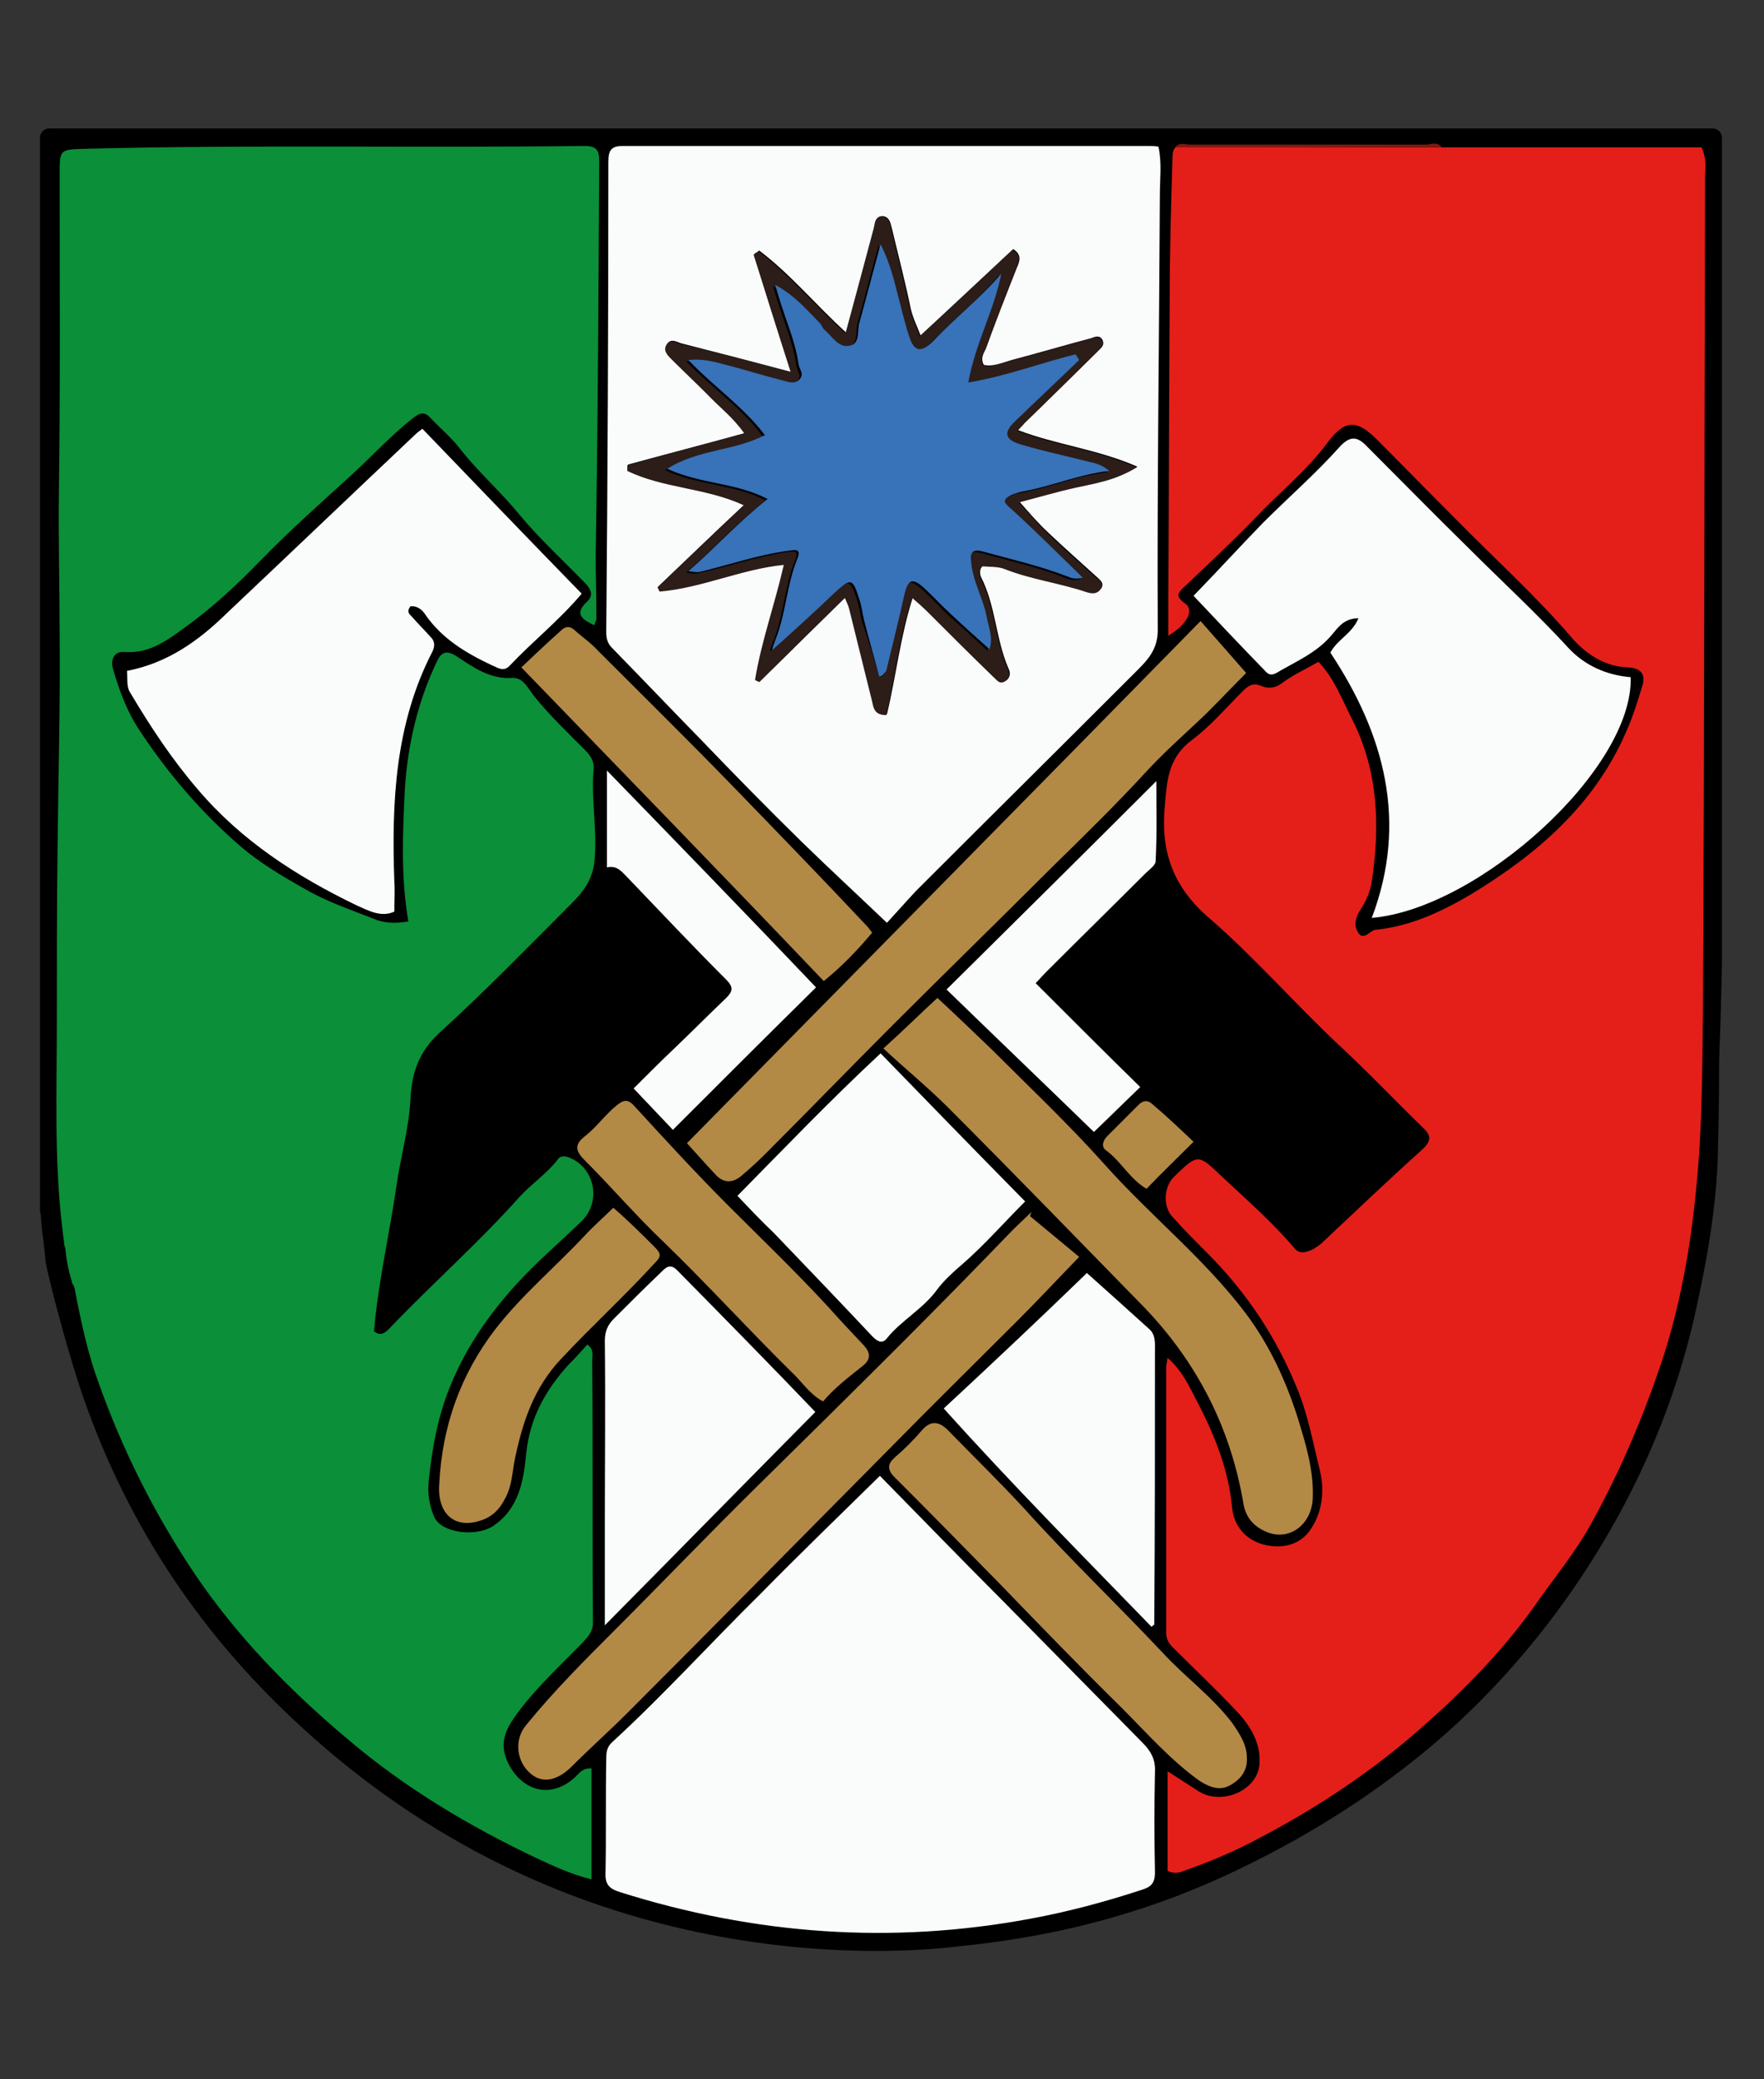 <?xml version="1.0" encoding="utf-8"?>
<!-- Generator: Adobe Illustrator 25.0.1, SVG Export Plug-In . SVG Version: 6.00 Build 0)  -->
<svg version="1.1" id="Vrstva_1" xmlns="http://www.w3.org/2000/svg" xmlns:xlink="http://www.w3.org/1999/xlink" x="0px" y="0px"
	 viewBox="0 0 251.4 296.3" style="enable-background:new 0 0 251.4 296.3;" xml:space="preserve">
<rect x="0" y="0" width="251.4" height="296.3" fill="#333333" stroke="none"/>
<style type="text/css">
	.st0{fill:#0B8F38;}
	.st1{fill:#E41F19;}
	.st2{fill:#FAFBFB;}
	.st3{fill:#B38946;}
	.st4{fill:#831810;}
	.st5{fill:#2C1D19;}
	.st6{fill:#3872B8;}
</style>
<g>
	<path d="M124.8,278c-8.9,0-17.9-1-26.9-3c-22.7-5.1-42.7-16.3-59.6-33.4c-13.6-13.8-23.2-30.3-28.5-49.1l-0.2-0.6
		c-0.7-2.5-2.2-7.8-3.1-12c0-0.1,0-0.1,0-0.2c-0.1-0.9-0.2-1.8-0.3-2.8c-0.2-1.3-0.3-2.5-0.4-3.9c0-0.1-0.1-0.3-0.1-0.4V19.6
		c0-0.7,0.6-1.3,1.3-1.3h237.1c0.7,0,1.3,0.6,1.3,1.3v117.4c0,1.2-0.1,4.8-0.2,8.7c-0.1,2.6-0.2,5.1-0.2,6.9l0,1.1
		c0,3.8-0.1,7.7-0.2,11.5c-0.3,8-1.8,15.6-3.2,21.9c-3,13.5-8.7,26.5-16.9,38.6c-6.6,9.7-14.5,18.3-23.4,25.3
		c-7.3,5.8-15.2,10.7-24,15c-12.4,6.1-25.5,9.8-40.2,11.3C133,277.8,128.9,278,124.8,278C124.8,278,124.8,278,124.8,278z"/>
	<g>
		<path d="M7.1,19.6v153.1c0,0.1,0.1,0.1,0.1,0.2c0,2.3,0.5,4.5,0.7,6.7c1,4.6,2.6,10.2,3.2,12.6c5.2,18.6,14.6,34.9,28.2,48.6
			c16.4,16.6,36,27.8,58.9,33c12.8,2.9,25.8,3.7,38.7,2.4c13.8-1.5,27.1-5,39.8-11.2c8.5-4.2,16.4-9.1,23.8-14.9
			c9-7.1,16.7-15.5,23.2-25c7.9-11.7,13.7-24.4,16.7-38.1c1.6-7.1,2.9-14.3,3.2-21.7c0.2-4.2,0.2-8.4,0.2-12.6
			c0.1-4.2,0.5-13.6,0.5-15.5V19.6H7.1z M86.8,23.1c0-1.7,0.4-2.3,2.1-2.3c24.9,0,49.8,0,74.8,0c0.5,0,0.9,0,1.5,0.1
			c0.5,2.3,0.2,4.6,0.2,6.8c-0.1,20.7-0.4,41.4-0.3,62.1c0,2.8-1.5,4.3-3.1,5.9c-10.5,10.5-21,20.9-31.4,31.3
			c-1.5,1.5-2.9,3.1-4.2,4.5c-4.3-4.1-8.3-7.8-12.1-11.5c-4.9-4.8-9.7-9.7-14.5-14.7c-4.2-4.3-8.3-8.6-12.5-12.9
			c-0.7-0.7-0.9-1.3-0.9-2.4C86.6,67.7,86.8,45.4,86.8,23.1z M189.6,90.7c-2.1,2.4-5,3.6-7.7,5.2c-0.7,0.4-1.2,0.2-1.6-0.3
			c-3.5-3.6-7-7.3-10.2-10.7c3.4-3.5,6.6-7,9.9-10.4c3.6-3.6,7.5-7,10.9-10.8c1.8-2,2.9-1.2,4.2,0.2c4.8,4.8,9.5,9.6,14.3,14.3
			c4.7,4.7,9.6,9.2,14.1,14.1c2.3,2.5,5.4,3.9,8.9,4.2c0.4,13.1-21.7,33-36.9,34.3c5.1-13.8,1.7-26.3-6-37.9c1-1.9,3.1-2.7,4-4.9
			C191.3,88.1,190.6,89.7,189.6,90.7z M171.1,88.5c2.3,2.6,4.4,5,6.5,7.4c-1.7,1.7-3.6,3.7-5.6,5.7c-2.8,2.7-5.7,5.2-8.4,8.1
			c-4.4,4.8-9.1,9.4-13.8,14c-7.5,7.5-15.1,14.9-22.6,22.4c-6.1,6.1-12,12.2-18.1,18.3c-1.1,1.1-2.3,2.2-3.5,3.2
			c-1.2,1-2.5,1-3.6-0.2c-1.5-1.6-3-3.2-4.1-4.4C122.3,138.2,146.6,113.5,171.1,88.5z M58.9,88.1c0.8,0.9,1.7,1.8,2.5,2.7
			c0.6,0.6,0.6,1.3,0.2,2.1c-5.3,10.3-5.8,21.4-5.4,32.7c0.1,1.4,0,2.8,0,4.3c-1.9,0.9-3.8-0.2-5.4-0.9c-8.5-4.1-16.4-9.2-22.6-16.5
			c-3.7-4.3-6.8-9-9.7-13.9c-0.5-0.8-0.3-1.9-0.4-2.9c5.7-1.1,10.1-4.2,14.1-8.1c9-8.5,18-17.1,27-25.6c0.3-0.3,0.6-0.5,1-0.8
			c7.6,7.9,15.1,15.7,22.7,23.5c-3.2,3.8-7,6.8-10.3,10.3c-0.9,0.9-1.7,0.2-2.5-0.1c-3.6-1.7-7-3.7-9.4-7.1
			c-0.5-0.8-1.2-1.4-2.2-1.3C57.7,87.3,58.4,87.6,58.9,88.1z M79.9,89.8c0.6-0.6,1.2-0.8,2-0.1c1.1,1,2.3,1.8,3.3,2.9
			c6.5,6.5,13,12.9,19.4,19.5c6.3,6.5,12.6,13,18.8,19.6c0.3,0.3,0.6,0.7,0.9,1.1c-2.1,2.5-4.3,4.8-6.9,6.9
			c-14.4-14.8-28.6-29.5-43.2-44.6C76.3,93.2,78.1,91.5,79.9,89.8z M86.5,109.8c10.1,10.4,20,20.6,29.8,30.9
			c-6.9,6.8-13.6,13.5-20.4,20.3c-1.7-1.8-3.6-3.8-5.6-5.9c2-2,3.9-3.9,5.8-5.7c2.5-2.4,4.9-4.8,7.4-7.2c0.9-0.9,1.1-1.5,0-2.6
			c-4.8-4.8-9.5-9.8-14.2-14.7c-0.8-0.8-1.4-1.6-2.8-1.2V109.8z M87.8,157.5c1-0.8,1.6-0.9,2.5,0.1c4.4,4.8,8.8,9.6,13.4,14.2
			c4.8,4.8,9.7,9.5,14.3,14.5c1.6,1.8,3.3,3.6,5,5.4c1,1.1,1,2-0.1,2.9c-1.9,1.6-3.9,3.1-5.6,5.1c-1.9-1-3-2.8-4.4-4.1
			c-6.2-6.1-12-12.5-18.3-18.6c-3.9-3.7-7.5-7.9-11.3-11.7c-1.4-1.4-1.4-2.3,0.2-3.5C85.1,160.6,86.2,158.8,87.8,157.5z
			 M105.1,170.4c6.7-6.8,13.2-13.6,20.4-20.3c6.9,7.1,13.7,14.1,20.6,21.1c-3.1,3.1-5.8,6.2-8.9,8.9c-1.3,1.1-2.7,2.4-3.6,3.6
			c-2,2.8-5.1,4.4-7.2,7c-0.7,0.9-1.4,0.4-2.1-0.3c-4.7-5-9.4-9.9-14.1-14.8C108.5,174,106.9,172.3,105.1,170.4z M93.3,177.7
			c1,1,0.9,1.4,0,2.3c-4.3,4.7-9,9-13.3,13.6c-3.9,4.1-5.5,9-6.6,14.2c-0.4,1.9-0.4,3.9-1.4,5.7c-0.8,1.6-1.9,2.7-3.6,3.2
			c-3.7,1.2-6.1-1.1-5.8-5.2c0.4-8.2,3-15.6,8-22.1c3.8-4.9,8.6-8.9,12.8-13.4c1.3-1.3,2.6-2.5,4-3.9
			C89.5,173.9,91.4,175.8,93.3,177.7z M86.2,217.2c0-8.7,0.1-17.5,0-26.2c0-1.4,0.4-2.3,1.3-3.2c2.2-2.2,4.4-4.4,6.7-6.6
			c0.7-0.7,1.3-1.3,2.3-0.3c6.5,6.7,13,13.4,19.7,20.3c-10,10.1-19.7,20-30,30.4C86.2,226.3,86.2,221.8,86.2,217.2z M87.6,232.3
			c6.8-6.8,13.4-13.7,20.2-20.4c6.8-6.7,13.6-13.4,20.4-20.2c5.4-5.4,10.8-10.9,16.1-16.4c0.9-0.9,1.9-1.8,2.8-2.7
			c-0.1,0.2-0.2,0.5-0.3,0.7c2.3,1.9,4.6,3.8,7,5.8c-3.1,3.2-5.8,6.1-8.7,9c-6.1,6.1-12.3,12.2-18.4,18.4
			c-12.4,12.5-24.8,25.1-37.3,37.6c-2.6,2.6-5.3,5-7.9,7.6c-2,2-4.1,2.5-5.8,1.1c-2.1-1.7-2.5-4.9-0.7-7
			C78.8,241,83.2,236.6,87.6,232.3z M154.9,181.4c2.7,2.4,5.8,5.2,8.9,8c0.7,0.6,0.8,1.5,0.8,2.3c0,13.3,0,26.5-0.1,39.8
			c0,0-0.1,0.1-0.4,0.3c-9.9-10.2-19.9-20.3-29.6-31.1C141.4,194.3,148.4,187.7,154.9,181.4z M162.2,185.5c-9-9.2-18-18.5-27.1-27.6
			c-2.9-2.9-6.1-5.5-9.2-8.4c3.1-2.8,5.3-5,7.7-7.2c2.7,2.5,5.3,5,7.9,7.5c5.3,5.3,10.8,10.5,15.9,16.2c6.5,7.3,14.2,13.4,20.1,21.2
			c3.4,4.5,5.8,9.7,7.5,15.1c1.1,3.6,2.2,7.2,2.1,11c0,4-3.4,6.6-6.8,5c-1.6-0.7-2.8-2-3.1-4C175.3,203.1,170.2,193.5,162.2,185.5z
			 M162.5,154.9c-2.5,2.4-4.6,4.5-6.6,6.4c-7-6.8-14-13.5-21-20.3c10.1-10,20-19.8,29.9-29.7c0,3.8,0.1,7.6-0.1,11.4
			c0,0.6-0.9,1.2-1.4,1.7c-4.7,4.7-9.5,9.4-14.2,14.1c-0.5,0.5-1,1.1-1.5,1.6C152.6,145.1,157.5,150,162.5,154.9z M157.6,163.8
			c-0.7-0.5-0.4-1.4,0.2-2c1.5-1.5,3-3,4.5-4.5c0.6-0.6,1.3-0.7,2,0c1.9,1.8,3.8,3.5,5.8,5.4c-2.5,2.5-4.6,4.5-6.7,6.7
			C160.9,167.9,159.7,165.4,157.6,163.8z M84.3,268.1c-2.9-0.6-5.4-1.8-7.8-3c-9.7-4.6-18.9-10.1-27.1-17.1
			c-8.2-7-15.7-14.6-21.7-23.5C22,216,17.5,206.9,14,197.2c-1.5-4.2-2.5-8.6-3.4-13c-0.1-0.6-0.7-3.6-1.4-6.1c0-0.9-0.2-1.8-0.3-2.7
			c-1.3-9.9-0.8-19.7-0.8-29.6c0-8.2,0-16.4,0.1-24.6c0.1-10.1,0.3-20.3,0.3-30.4c0-7-0.2-13.9-0.1-20.9C8.5,55,8.4,40.1,8.4,25.2
			c0-3.8-0.1-3.8,3.7-3.9c23.7-0.7,47.4-0.1,71.1-0.4c1.6,0,2.1,0.4,2.1,2.1c-0.1,18.9-0.2,37.7-0.2,56.6c0,3,0,6,0.1,9
			c0,0.3-0.2,0.5-0.3,1c-1.7-0.8-2.9-1.5-1.1-3.3c0.9-0.9,0.7-1.7-0.1-2.6c-3.2-3.3-6.6-6.4-9.5-9.9c-2.7-3.2-5.9-5.9-8.4-9.3
			c-1.3-1.6-2.9-3-4.3-4.5c-1-1.1-1.7-0.4-2.6,0.2c-3,2.4-5.6,5.2-8.4,7.8c-4.4,4.1-8.9,8-13.1,12.3c-3.4,3.4-6.9,6.7-10.7,9.5
			c-2.6,1.9-5.2,4-8.8,3.6c-1.3-0.1-2,0.9-1.6,2.4c0.9,3.1,2,6,3.8,8.8c4.1,6.2,8.9,11.7,14.5,16.6c2.7,2.4,5.9,4.2,9.1,6
			c3.1,1.8,6.4,2.9,9.7,4.2c1.7,0.6,3.2,0.7,5,0.4c-1.2-6.3-0.9-12.7-0.5-18.9c0.3-6.2,1.8-12.3,4.5-18c0.7-1.6,1.5-1.8,3-0.8
			c2.3,1.5,4.7,3.1,7.8,3c1.6-0.1,2.3,1.7,3.2,2.7c2.2,2.7,4.6,5,7.1,7.5c0.8,0.8,1.4,1.6,1.3,2.8c-0.3,4.4,0.6,8.8,0.1,13.3
			c-0.3,2.4-1.5,4.1-3.1,5.7c-6.3,6.3-12.4,12.6-19,18.6c-3,2.7-3.9,5.6-4.1,9.4c-0.2,4.2-1.4,8.3-2,12.4c-1,6.9-2.6,13.8-3.2,20.7
			c0.9,0.7,1.5,0.3,2.1-0.3c6.1-6.3,12.7-12.2,18.6-18.8c1.7-1.9,4-3.3,5.5-5.4c0.3-0.4,0.9-0.5,1.5-0.3c3.8,1.4,4.8,6.4,1.8,9.2
			c-3.1,3-6.4,5.8-9.3,9c-3.8,4.2-6.9,8.8-9.2,14.1c-1.9,4.5-2.7,9-3.2,13.8c-0.2,1.8,0.1,3.6,0.8,5.2c1.1,2.4,6,2.9,8.3,1.3
			c3.9-2.5,4.5-6.6,4.8-10.4c0.5-5,2.7-8.9,5.9-12.5c0.9-1,1.9-2,2.8-3c1.1,0.7,0.7,1.6,0.7,2.2c0,12.5,0,25,0.1,37.5
			c0,1.3-0.7,2-1.4,2.7c-3.1,3.3-6.4,6.3-9.2,9.9c-1.7,2.3-3,4.4-1.4,7.5c2.1,4,6.2,4.9,9.5,1.8c0.6-0.6,1.1-1.3,2.3-1.2V268.1z
			 M164.6,266.7c0,1.6-0.6,2.1-1.9,2.5c-5.2,1.7-10.4,3.1-15.8,4.1c-19.8,3.7-39.3,2.3-58.6-3.8c-1.6-0.5-2.1-1.2-2-2.9
			c0.1-5.3,0-10.6,0.1-15.9c0-1,0-1.8,0.9-2.6c7.3-6.7,14-14.1,21.1-21.1c5.6-5.5,11.1-10.9,17-16.7c5.9,6,11.7,12,17.6,17.9
			c6.6,6.7,13.2,13.4,19.8,20.1c1.2,1.2,1.9,2.4,1.8,4.2C164.4,257.2,164.4,262,164.6,266.7z M159.8,243.3
			c-5.9-5.8-11.6-11.7-17.3-17.6c-5-5.1-10-10.2-15-15.2c-1.1-1.1-1-1.9,0-2.8c1.4-1.2,2.7-2.5,3.9-3.9c1.3-1.5,2.5-1.2,3.7,0
			c3.6,3.7,7.4,7.4,10.9,11.2c6.3,7,13.1,13.5,19.6,20.4c3.2,3.5,7.1,6.3,10,10.1c1.1,1.5,2.1,3,2.2,4.9c0.1,1.9-1,3.2-2.6,4
			c-1.4,0.7-2.8,0.1-4.1-0.7C166.9,250.8,163.5,246.9,159.8,243.3z M243,25.3c-0.1,39.6-0.1,79.2-0.3,118.8
			c-0.1,8.2-0.1,16.4-0.9,24.6c-0.8,8.7-2.3,17.4-5.1,25.7c-2.6,7.7-5.8,15.2-9.7,22.3c-2.3,4.3-5.4,8-8.2,12
			c-4.6,6.5-10.1,12.1-16,17.3c-7.1,6.3-14.9,11.5-23.3,15.9c-3.5,1.9-7.1,3.4-10.8,4.7c-0.7,0.3-1.5,0.4-2.3,0v-14.2
			c1.7,1.1,3.1,2,4.5,2.9c3.3,2,8.4-0.2,8.6-4c0.2-2.9-1.3-5.4-3.3-7.5c-2.9-3.1-6-6-9-9c-0.6-0.6-1-1.2-1-2.2c0-12.6,0-25.2,0-37.7
			c0-0.4,0.1-0.7,0.2-1.4c2.1,1.8,3.1,4.1,4.2,6.2c2.5,4.8,4.5,9.7,5,15.2c0.3,2.6,1.9,4.5,4.5,5.2c2.4,0.6,4.9,0.2,6.5-1.9
			c1.9-2.6,2.2-5.8,1.5-8.7c-1-4-1.7-8-3.3-11.8c-2.9-7.1-7-13.3-12.4-18.8c-1.8-1.8-3.6-3.6-5.3-5.5c-1.4-1.5-1.2-4.2,0.1-5.6
			c3.6-3.5,3.5-3.4,7.1,0c3.5,3.3,7.1,6.4,10.2,10.1c0.6,0.7,1.3,0.6,1.9,0.4c0.7-0.2,1.3-0.6,1.9-1.1c4.8-4.5,9.5-9,14.4-13.4
			c1.3-1.2,1.3-2,0.1-3.1c-4-3.9-7.9-8-12-11.8c-6.3-5.9-12-12.5-18.5-18.1c-5.1-4.4-6.9-9.4-6.3-15.9c0.3-3.7,0.5-6.9,3.8-9.4
			c2.7-2,4.9-4.6,7.3-7c0.8-0.8,1.5-1.3,2.8-0.7c1,0.4,2,0.2,3-0.6c1.5-1.1,3.3-1.9,5-2.9c2.3,2.4,3.4,5.5,4.9,8.4
			c3.6,7.2,3.9,15,2.7,22.9c-0.2,1.4-0.8,2.8-1.6,4c-0.7,1.1-1,2.2-0.4,3.2c0.8,1.4,1.7-0.2,2.5-0.3c5-0.5,9.5-2.6,13.7-5.1
			c9.4-5.7,17.5-12.7,22-23c1-2.2,1.7-4.5,2.4-6.8c0.4-1.5-0.2-2.4-2.1-2.5c-3.2-0.1-5.8-1.8-7.8-4C219,85,213,79.6,207.3,73.8
			c-3.7-3.7-7.4-7.5-11.1-11.2c-2.9-2.9-4.6-2.8-7.1,0.6c-3,4-6.8,7-10.2,10.6c-3.3,3.4-6.7,6.6-10.1,9.8c-1,0.9-1.3,1.4,0.1,2.4
			c1.3,0.9,0.4,2.9-2.4,4.6c0-2,0-3.7,0-5.4c0.1-14.1,0.1-28.2,0.2-42.4c0-6.8,0.2-13.6,0.4-20.4c0-0.6,0.1-1.1,0.5-1.5
			c0.6-0.8,1.4-0.4,2.1-0.4c11.3,0,22.5,0,33.8,0c0.7,0,1.6-0.3,2.1,0.5c6.4,0,12.8,0,19.3,0c6,0,11.9,0,17.7,0
			C243.2,22.7,243,24,243,25.3z"/>
		<path class="st0" d="M85.4,22.9c0-1.6-0.5-2.1-2.1-2.1c-23.7,0.3-47.4-0.2-71.1,0.4c-3.8,0.1-3.7,0.1-3.7,3.9
			c0,14.9,0.1,29.8-0.1,44.6c-0.1,6.9,0.1,13.9,0.1,20.9c0.1,10.1-0.2,20.3-0.3,30.4c-0.1,8.2-0.1,16.4-0.1,24.6
			c0,9.9-0.4,19.8,0.8,29.6c0.1,0.8,0.2,1.6,0.3,2.4c0,0.1,0.1,0.1,0.1,0.2c0.1,1.2,0.3,2.4,0.6,3.6c0.1,0.5,0.3,1,0.4,1.5
			c0.2,0.2,0.3,0.5,0.4,1c0,0.2,0.1,0.4,0.1,0.6c0,0.1,0.1,0.3,0.1,0.4c0,0,0,0.1,0,0.1c0.8,4,1.7,8.1,3.1,11.9
			c3.4,9.6,8,18.8,13.7,27.3c6,8.9,13.5,16.6,21.7,23.5c8.2,7,17.4,12.5,27.1,17.1c2.4,1.1,4.9,2.3,7.8,3v-15.8
			c-1.2-0.1-1.7,0.6-2.3,1.2c-3.3,3.1-7.4,2.2-9.5-1.8c-1.6-3.1-0.3-5.2,1.4-7.5c2.7-3.6,6.1-6.7,9.2-9.9c0.7-0.8,1.4-1.5,1.4-2.7
			c-0.1-12.5,0-25-0.1-37.5c0-0.7,0.3-1.5-0.7-2.2c-0.9,1-1.8,2-2.8,3c-3.2,3.6-5.4,7.5-5.9,12.5c-0.4,3.9-1,7.9-4.8,10.4
			c-2.4,1.5-7.2,1-8.3-1.3c-0.7-1.6-1-3.4-0.8-5.2c0.5-4.7,1.3-9.3,3.2-13.8c2.2-5.3,5.4-9.9,9.2-14.1c2.9-3.2,6.2-6,9.3-9
			c3-2.8,2-7.8-1.8-9.2c-0.6-0.2-1.2-0.2-1.5,0.3c-1.6,2.1-3.8,3.5-5.5,5.4c-5.9,6.6-12.5,12.4-18.6,18.8c-0.6,0.6-1.2,1-2.1,0.3
			c0.6-7,2.2-13.8,3.2-20.7c0.6-4.2,1.8-8.3,2-12.4c0.2-3.8,1.2-6.7,4.1-9.4c6.6-6,12.7-12.3,19-18.6c1.6-1.6,2.8-3.3,3.1-5.7
			c0.5-4.4-0.5-8.9-0.1-13.3c0.1-1.2-0.5-2-1.3-2.8c-2.4-2.4-4.9-4.8-7.1-7.5c-0.9-1.1-1.6-2.8-3.2-2.7c-3.1,0.2-5.4-1.4-7.8-3
			c-1.5-1-2.3-0.8-3,0.8c-2.7,5.7-4.1,11.8-4.5,18c-0.3,6.3-0.6,12.6,0.5,18.9c-1.8,0.3-3.4,0.3-5-0.4c-3.3-1.3-6.6-2.4-9.7-4.2
			c-3.2-1.8-6.4-3.7-9.1-6c-5.6-4.8-10.4-10.4-14.5-16.6c-1.8-2.7-2.9-5.7-3.8-8.8c-0.4-1.5,0.3-2.5,1.6-2.4
			c3.6,0.3,6.2-1.7,8.8-3.6c3.9-2.8,7.4-6.1,10.7-9.5c4.2-4.3,8.7-8.3,13.1-12.3c2.8-2.6,5.4-5.4,8.4-7.8c0.8-0.6,1.6-1.3,2.6-0.2
			c1.4,1.5,3.1,2.9,4.3,4.5c2.6,3.3,5.7,6,8.4,9.3c2.9,3.5,6.3,6.6,9.5,9.9c0.8,0.9,1.1,1.7,0.1,2.6c-1.8,1.7-0.6,2.5,1.1,3.3
			c0.1-0.4,0.3-0.7,0.3-1c0-3-0.1-6-0.1-9C85.2,60.7,85.3,41.8,85.4,22.9z"/>
		<path class="st1" d="M205.5,21c6.4,0,12.8,0,19.3,0c6,0,11.9,0,17.7,0c0.8,1.7,0.5,3.1,0.5,4.3c-0.1,39.6-0.1,79.2-0.3,118.8
			c-0.1,8.2-0.1,16.4-0.9,24.6c-0.8,8.7-2.3,17.4-5.1,25.7c-2.6,7.7-5.8,15.2-9.7,22.3c-2.3,4.3-5.4,8-8.2,12
			c-4.6,6.5-10.1,12.1-16,17.3c-7.1,6.3-14.9,11.5-23.3,15.9c-3.5,1.9-7.1,3.4-10.8,4.7c-0.7,0.3-1.5,0.4-2.3,0c0-4.6,0-9.2,0-14.2
			c1.7,1.1,3.1,2,4.5,2.9c3.3,2,8.4-0.2,8.6-4c0.2-2.9-1.3-5.4-3.3-7.5c-2.9-3.1-6-6-9-9c-0.6-0.6-1-1.2-1-2.2c0-12.6,0-25.2,0-37.7
			c0-0.4,0.1-0.7,0.2-1.4c2.1,1.8,3.1,4.1,4.2,6.2c2.5,4.8,4.5,9.7,5,15.2c0.3,2.6,1.9,4.5,4.5,5.2c2.4,0.6,4.9,0.2,6.5-1.9
			c1.9-2.6,2.2-5.8,1.5-8.7c-1-4-1.7-8-3.3-11.8c-2.9-7.1-7-13.3-12.4-18.8c-1.8-1.8-3.6-3.6-5.3-5.5c-1.4-1.5-1.2-4.2,0.1-5.6
			c3.6-3.5,3.5-3.4,7.1,0c3.5,3.3,7.1,6.4,10.2,10.1c0.6,0.7,1.3,0.6,1.9,0.4c0.7-0.2,1.3-0.6,1.9-1.1c4.8-4.5,9.5-9,14.4-13.4
			c1.3-1.2,1.3-2,0.1-3.1c-4-3.9-7.9-8-12-11.8c-6.3-5.9-12-12.5-18.5-18.1c-5.1-4.4-6.9-9.4-6.3-15.9c0.3-3.7,0.5-6.9,3.8-9.4
			c2.7-2,4.9-4.6,7.3-7c0.8-0.8,1.5-1.3,2.8-0.7c1,0.4,2,0.2,3-0.6c1.5-1.1,3.3-1.9,5-2.9c2.3,2.4,3.4,5.5,4.9,8.4
			c3.6,7.2,3.9,15,2.7,22.9c-0.2,1.4-0.8,2.8-1.6,4c-0.7,1.1-1,2.2-0.4,3.2c0.8,1.4,1.7-0.2,2.5-0.3c5-0.5,9.5-2.6,13.7-5.1
			c9.4-5.7,17.5-12.7,22-23c1-2.2,1.7-4.5,2.4-6.8c0.4-1.5-0.2-2.4-2.1-2.5c-3.2-0.1-5.8-1.8-7.8-4C219,85,213,79.6,207.3,73.8
			c-3.7-3.7-7.4-7.5-11.1-11.2c-2.9-2.9-4.6-2.8-7.1,0.6c-3,4-6.8,7-10.2,10.6c-3.3,3.4-6.7,6.6-10.1,9.8c-1,0.9-1.3,1.4,0.1,2.4
			c1.3,0.9,0.4,2.9-2.4,4.6c0-2,0-3.7,0-5.4c0.1-14.1,0.1-28.2,0.2-42.4c0-6.8,0.2-13.6,0.4-20.4c0-0.6,0.1-1.1,0.5-1.5
			C180.1,20.9,192.8,21,205.5,21z"/>
		<path class="st2" d="M126.4,131.5c-4.3-4.1-8.3-7.8-12.1-11.5c-4.9-4.8-9.7-9.7-14.5-14.7c-4.2-4.3-8.3-8.6-12.5-12.9
			c-0.7-0.7-0.9-1.3-0.9-2.4c0.2-22.3,0.3-44.6,0.3-66.9c0-1.7,0.4-2.3,2.1-2.3c24.9,0,49.8,0,74.8,0c0.5,0,0.9,0,1.5,0.1
			c0.5,2.3,0.2,4.6,0.2,6.8c-0.1,20.7-0.4,41.4-0.3,62.1c0,2.8-1.5,4.3-3.1,5.9c-10.5,10.5-21,20.9-31.4,31.3
			C129.1,128.5,127.7,130.1,126.4,131.5z M112.7,53c-5.6-1.5-10.6-2.8-15.7-4.1c-0.6-0.2-1.4-0.7-1.9,0.1c-0.5,0.8,0,1.4,0.6,2
			c1.8,1.7,3.5,3.4,5.2,5.1c1.7,1.8,3.7,3.3,5.3,5.6c-5.8,1.6-11.2,3-16.7,4.5c0,0.3,0,0.5,0,0.8c5.2,2.5,11.2,2.4,16.6,4.9
			c-4.2,3.9-8.2,7.8-12.3,11.7c0.1,0.2,0.2,0.4,0.3,0.6c6-0.5,11.6-3.1,17.7-3.8c-1.3,5.7-3.2,10.9-4.1,16.4
			c0.2,0.1,0.4,0.2,0.6,0.3c4-3.9,8-7.9,12.2-12c0.3,0.7,0.4,1.1,0.6,1.5c1.1,4.4,2.2,8.9,3.3,13.3c0.2,0.9,0.4,1.8,2,1.9
			c1.3-5.4,1.9-11.1,3.7-16.7c0.8,0.7,1.5,1.4,2.2,2c3.1,3.1,6.2,6.1,9.3,9.2c0.5,0.5,0.8,1.2,1.7,0.7c0.8-0.5,0.7-1.2,0.4-1.8
			c-1.8-4.2-1.8-8.9-3.9-13c-0.2-0.5-0.2-1.2,0.3-1.6c1.1,0.1,2.2,0.1,3.2,0.4c3.8,1.5,7.8,1.9,11.7,3.3c0.7,0.2,1.4,0.3,1.9-0.4
			c0.6-0.8-0.2-1.3-0.6-1.7c-2.3-2.1-4.7-4.2-6.9-6.3c-1.4-1.3-2.7-2.8-4.1-4.4c2.7-0.7,5.4-1.5,8.1-2.1c2.8-0.6,5.6-1,8.7-2.9
			c-5.7-2.5-11.5-3.1-17-5.2c0.4-0.5,0.7-0.7,0.9-1c3.5-3.4,7-6.9,10.5-10.3c0.4-0.4,1-0.8,0.6-1.6c-0.4-0.7-1.1-0.4-1.6-0.2
			c-3.8,1-7.5,2.1-11.3,3.1c-1.4,0.4-2.7,1-4,0.7c-0.5-1,0-1.7,0.3-2.3c1.4-3.9,2.9-7.7,4.4-11.5c0.4-0.9,0.8-1.9-0.5-2.7
			c-4.4,4.1-8.7,8.2-13.2,12.3c-0.5-1.3-1.1-2.5-1.4-3.8c-0.8-3.9-1.8-7.7-2.7-11.5c-0.2-0.7-0.3-1.6-1.3-1.7c-1.1,0-1,1-1.2,1.7
			c-1.3,4.9-2.6,9.7-4,14.9c-4.3-3.9-7.9-8.3-12.4-11.7c-0.2,0.2-0.5,0.4-0.7,0.5C109.1,41.7,110.8,47.1,112.7,53z"/>
		<path class="st2" d="M125.4,210.3c5.9,6,11.7,12,17.6,17.9c6.6,6.7,13.2,13.4,19.8,20.1c1.2,1.2,1.9,2.4,1.8,4.2
			c-0.1,4.8-0.1,9.5,0,14.3c0,1.6-0.6,2.1-1.9,2.5c-5.2,1.7-10.4,3.1-15.8,4.1c-19.8,3.7-39.3,2.3-58.6-3.8c-1.6-0.5-2.1-1.2-2-2.9
			c0.1-5.3,0-10.6,0.1-15.9c0-1,0-1.8,0.9-2.6c7.3-6.7,14-14.1,21.1-21.1C113.9,221.5,119.5,216.1,125.4,210.3z"/>
		<path class="st2" d="M18.1,95.6c5.7-1.1,10.1-4.2,14.1-8.1c9-8.5,18-17.1,27-25.6c0.3-0.3,0.6-0.5,1-0.8
			c7.6,7.9,15.1,15.7,22.7,23.5c-3.2,3.8-7,6.8-10.3,10.3c-0.9,0.9-1.7,0.2-2.5-0.1c-3.6-1.7-7-3.7-9.4-7.1
			c-0.5-0.8-1.2-1.4-2.2-1.3c-0.7,0.9,0,1.2,0.4,1.7c0.8,0.9,1.7,1.8,2.5,2.7c0.6,0.6,0.6,1.3,0.2,2.1c-5.3,10.3-5.8,21.4-5.4,32.7
			c0.1,1.4,0,2.8,0,4.3c-1.9,0.9-3.8-0.2-5.4-0.9c-8.5-4.1-16.4-9.2-22.6-16.5c-3.7-4.3-6.8-9-9.7-13.9C18,97.8,18.2,96.6,18.1,95.6
			z"/>
		<path class="st2" d="M189.6,93c1-1.9,3.1-2.7,4-4.9c-2.2,0-3,1.5-4,2.6c-2.1,2.4-5,3.6-7.7,5.2c-0.7,0.4-1.2,0.2-1.6-0.3
			c-3.5-3.6-7-7.3-10.2-10.7c3.4-3.5,6.6-7,9.9-10.4c3.6-3.6,7.5-7,10.9-10.8c1.8-2,2.9-1.2,4.2,0.2c4.8,4.8,9.5,9.6,14.3,14.3
			c4.7,4.7,9.6,9.2,14.1,14.1c2.3,2.5,5.4,3.9,8.9,4.2c0.4,13.1-21.7,33-36.9,34.3C200.7,117.1,197.3,104.6,189.6,93z"/>
		<path class="st3" d="M146.8,173.3c2.3,1.9,4.6,3.8,7,5.8c-3.1,3.2-5.8,6.1-8.7,9c-6.1,6.1-12.3,12.2-18.4,18.4
			c-12.4,12.5-24.8,25.1-37.3,37.6c-2.6,2.6-5.3,5-7.9,7.6c-2,2-4.1,2.5-5.8,1.1c-2.1-1.7-2.5-4.9-0.7-7c3.9-4.8,8.3-9.2,12.6-13.5
			c6.8-6.8,13.4-13.7,20.2-20.4c6.8-6.7,13.6-13.4,20.4-20.2c5.4-5.4,10.8-10.9,16.1-16.4c0.9-0.9,1.9-1.8,2.8-2.7
			C146.9,172.8,146.9,173.1,146.8,173.3z"/>
		<path class="st3" d="M97.9,162.9c24.4-24.8,48.7-49.4,73.2-74.4c2.3,2.6,4.4,5,6.5,7.4c-1.7,1.7-3.6,3.7-5.6,5.7
			c-2.8,2.7-5.7,5.2-8.4,8.1c-4.4,4.8-9.1,9.4-13.8,14c-7.5,7.5-15.1,14.9-22.6,22.4c-6.1,6.1-12,12.2-18.1,18.3
			c-1.1,1.1-2.3,2.2-3.5,3.2c-1.2,1-2.5,1-3.6-0.2C100.4,165.7,99,164.1,97.9,162.9z"/>
		<path class="st3" d="M125.9,149.4c3.1-2.8,5.3-5,7.7-7.2c2.7,2.5,5.3,5,7.9,7.5c5.3,5.3,10.8,10.5,15.9,16.2
			c6.5,7.3,14.2,13.4,20.1,21.2c3.4,4.5,5.8,9.7,7.5,15.1c1.1,3.6,2.2,7.2,2.1,11c0,4-3.4,6.6-6.8,5c-1.6-0.7-2.8-2-3.1-4
			c-1.9-11.2-7-20.8-15-28.8c-9-9.2-18-18.5-27.1-27.6C132.2,154.9,129,152.3,125.9,149.4z"/>
		<path class="st2" d="M105.1,170.4c6.7-6.8,13.2-13.6,20.4-20.3c6.9,7.1,13.7,14.1,20.6,21.1c-3.1,3.1-5.8,6.2-8.9,8.9
			c-1.3,1.1-2.7,2.4-3.6,3.6c-2,2.8-5.1,4.4-7.2,7c-0.7,0.9-1.4,0.4-2.1-0.3c-4.7-5-9.4-9.9-14.1-14.8
			C108.5,174,106.9,172.3,105.1,170.4z"/>
		<path class="st2" d="M154.9,181.4c2.7,2.4,5.8,5.2,8.9,8c0.7,0.6,0.8,1.5,0.8,2.3c0,13.3,0,26.5-0.1,39.8c0,0-0.1,0.1-0.4,0.3
			c-9.9-10.2-19.9-20.3-29.6-31.1C141.4,194.3,148.4,187.7,154.9,181.4z"/>
		<path class="st2" d="M116.2,201.2c-10,10.1-19.7,20-30,30.4c0-5.2,0-9.7,0-14.3c0-8.7,0.1-17.5,0-26.2c0-1.4,0.4-2.3,1.3-3.2
			c2.2-2.2,4.4-4.4,6.7-6.6c0.7-0.7,1.3-1.3,2.3-0.3C103,187.6,109.5,194.2,116.2,201.2z"/>
		<path class="st3" d="M177.7,250.5c0.1,1.9-1,3.2-2.6,4c-1.4,0.7-2.8,0.1-4.1-0.7c-4.2-3-7.6-6.9-11.2-10.5
			c-5.9-5.8-11.6-11.7-17.3-17.6c-5-5.1-10-10.2-15-15.2c-1.1-1.1-1-1.9,0-2.8c1.4-1.2,2.7-2.5,3.9-3.9c1.3-1.5,2.5-1.2,3.7,0
			c3.6,3.7,7.4,7.4,10.9,11.2c6.3,7,13.1,13.5,19.6,20.4c3.2,3.5,7.1,6.3,10,10.1C176.7,247.1,177.7,248.6,177.7,250.5z"/>
		<path class="st3" d="M74.3,95.1c2-1.9,3.8-3.6,5.6-5.2c0.6-0.6,1.2-0.8,2-0.1c1.1,1,2.3,1.8,3.3,2.9c6.5,6.5,13,12.9,19.4,19.5
			c6.3,6.5,12.6,13,18.8,19.6c0.3,0.3,0.6,0.7,0.9,1.1c-2.1,2.5-4.3,4.8-6.9,6.9C103.2,124.9,88.9,110.2,74.3,95.1z"/>
		<path class="st2" d="M162.5,154.9c-2.5,2.4-4.6,4.5-6.6,6.4c-7-6.8-14-13.5-21-20.3c10.1-10,20-19.8,29.9-29.7
			c0,3.8,0.1,7.6-0.1,11.4c0,0.6-0.9,1.2-1.4,1.7c-4.7,4.7-9.5,9.4-14.2,14.1c-0.5,0.5-1,1.1-1.5,1.6
			C152.6,145.1,157.5,150,162.5,154.9z"/>
		<path class="st3" d="M117.3,199.7c-1.9-1-3-2.8-4.4-4.1c-6.2-6.1-12-12.5-18.3-18.6c-3.9-3.7-7.5-7.9-11.3-11.7
			c-1.4-1.4-1.4-2.3,0.2-3.5c1.6-1.3,2.8-3,4.4-4.3c1-0.8,1.6-0.9,2.5,0.1c4.4,4.8,8.8,9.6,13.4,14.2c4.8,4.8,9.7,9.5,14.3,14.5
			c1.6,1.8,3.3,3.6,5,5.4c1,1.1,1,2-0.1,2.9C121,196.2,119,197.7,117.3,199.7z"/>
		<path class="st2" d="M86.5,123.6c0-4.7,0-9.1,0-13.8c10.1,10.4,20,20.6,29.8,30.9c-6.9,6.8-13.6,13.5-20.4,20.3
			c-1.7-1.8-3.6-3.8-5.6-5.9c2-2,3.9-3.9,5.8-5.7c2.5-2.4,4.9-4.8,7.4-7.2c0.9-0.9,1.1-1.5,0-2.6c-4.8-4.8-9.5-9.8-14.2-14.7
			C88.5,124.1,87.9,123.3,86.5,123.6z"/>
		<path class="st3" d="M87.4,172.1c2.1,1.8,4,3.7,5.9,5.6c1,1,0.9,1.4,0,2.3c-4.3,4.7-9,9-13.3,13.6c-3.9,4.1-5.5,9-6.6,14.2
			c-0.4,1.9-0.4,3.9-1.4,5.7c-0.8,1.6-1.9,2.7-3.6,3.2c-3.7,1.2-6.1-1.1-5.8-5.2c0.4-8.2,3-15.6,8-22.1c3.8-4.9,8.6-8.9,12.8-13.4
			C84.6,174.7,86,173.5,87.4,172.1z"/>
		<path class="st3" d="M170.1,162.7c-2.5,2.5-4.6,4.5-6.7,6.7c-2.4-1.4-3.6-3.9-5.8-5.5c-0.7-0.5-0.4-1.4,0.2-2c1.5-1.5,3-3,4.5-4.5
			c0.6-0.6,1.3-0.7,2,0C166.2,159,168.1,160.8,170.1,162.7z"/>
		<path class="st4" d="M205.5,21c-12.7,0-25.4,0-38,0c0.6-0.8,1.4-0.4,2.1-0.4c11.3,0,22.5,0,33.8,0C204.1,20.5,204.9,20.2,205.5,21
			z"/>
		<path class="st5" d="M112.7,53c-1.9-5.9-3.6-11.3-5.3-16.7c0.2-0.2,0.5-0.4,0.7-0.5c4.5,3.4,8.1,7.8,12.4,11.7
			c1.4-5.2,2.7-10,4-14.9c0.2-0.7,0.1-1.7,1.2-1.7c1,0,1.1,0.9,1.3,1.7c0.9,3.8,1.9,7.7,2.7,11.5c0.3,1.3,0.9,2.5,1.4,3.8
			c4.5-4.2,8.9-8.3,13.2-12.3c1.3,0.8,0.9,1.7,0.5,2.7c-1.5,3.8-3,7.7-4.4,11.5c-0.2,0.6-0.8,1.3-0.3,2.3c1.3,0.3,2.7-0.4,4-0.7
			c3.8-1,7.5-2.1,11.3-3.1c0.6-0.2,1.2-0.5,1.6,0.2c0.4,0.7-0.2,1.1-0.6,1.6c-3.5,3.5-7,6.9-10.5,10.3c-0.3,0.3-0.5,0.5-0.9,1
			c5.5,2.1,11.3,2.7,17,5.2c-3.1,1.9-6,2.3-8.7,2.9c-2.7,0.6-5.4,1.4-8.1,2.1c1.4,1.5,2.7,3,4.1,4.4c2.3,2.2,4.6,4.2,6.9,6.3
			c0.5,0.4,1.2,0.9,0.6,1.7c-0.5,0.7-1.2,0.6-1.9,0.4c-3.8-1.3-7.9-1.8-11.7-3.3c-1-0.4-2.1-0.3-3.2-0.4c-0.5,0.4-0.5,1.2-0.3,1.6
			c2.1,4.1,2.1,8.8,3.9,13c0.3,0.7,0.4,1.4-0.4,1.8c-0.8,0.5-1.2-0.3-1.7-0.7c-3.1-3-6.2-6.1-9.3-9.2c-0.7-0.7-1.4-1.3-2.2-2
			c-1.9,5.6-2.4,11.3-3.7,16.7c-1.6,0-1.8-0.9-2-1.9c-1.1-4.4-2.2-8.9-3.3-13.3c-0.1-0.4-0.3-0.8-0.6-1.5c-4.2,4.1-8.2,8-12.2,12
			c-0.2-0.1-0.4-0.2-0.6-0.3c0.9-5.5,2.8-10.7,4.1-16.4c-6.1,0.6-11.7,3.3-17.7,3.8c-0.1-0.2-0.2-0.4-0.3-0.6
			c4.1-3.9,8.1-7.7,12.3-11.7c-5.4-2.5-11.5-2.4-16.6-4.9c0-0.3,0-0.5,0-0.8c5.5-1.5,10.9-3,16.7-4.5c-1.6-2.3-3.6-3.8-5.3-5.6
			c-1.7-1.7-3.5-3.4-5.2-5.1c-0.6-0.6-1.1-1.2-0.6-2c0.5-0.8,1.2-0.3,1.9-0.1C102.1,50.2,107.1,51.5,112.7,53z M125.3,96.4
			c0.6,0,0.7-0.3,0.7-0.6c0.9-3.6,1.8-7.2,2.6-10.9c0.5-2.1,1.1-2.4,2.7-1c1.4,1.2,2.6,2.6,3.9,3.8c1.8,1.6,3.6,3.2,5.5,5
			c0.6-1.5,0-3.1-0.4-4.7c-0.6-2.7-2-5.1-2.2-7.8c-0.1-1.3,0.3-1.8,1.7-1.4c4,1.1,8.1,2,11.9,3.5c0.7,0.3,1.3,0.5,2.3,0.2
			c-3.5-3.4-6.8-6.7-10.2-9.8c-1.1-1-1.3-1.4,0.1-2c0.6-0.3,1.1-0.4,1.7-0.5c4-0.7,7.8-2.4,12.2-2.9c-1.1-0.9-2-1.1-2.9-1.3
			c-3.2-0.8-6.3-1.5-9.5-2.4c-2.5-0.7-2.7-1.7-1-3.4c3-2.9,6.1-5.8,9.1-8.7c-0.2-0.3-0.3-0.5-0.5-0.8c-5,1.2-9.8,3.1-15.3,4
			c1-5.6,3.7-10.2,4.7-15.5c-3,3.5-6.6,6.4-9.7,9.6c-1.7,1.8-2.7,1.5-3.5-0.9c-0.5-1.8-1-3.7-1.5-5.5c-0.6-2.4-1.2-4.8-2.5-7.4
			c-1.1,4-2,7.6-3,11.1c-0.3,1.2,0.2,3.2-1.6,3.4c-1.5,0.2-2.4-1.4-3.5-2.4c-0.3-0.2-0.4-0.7-0.6-0.9c-1.8-1.8-3.5-3.8-6.3-5.4
			c1.1,4.2,2.8,7.6,3.3,11.3c0.1,0.8,0.9,1.5,0.1,2.2c-0.7,0.7-1.6,0.4-2.4,0.1c-2.8-0.7-5.6-1.6-8.4-2.3c-1.5-0.4-2.9-0.8-5-0.6
			c3.7,3.8,7.9,6.6,10.9,10.7c-4.4,2.3-9.5,2-13.9,4.8c4.7,2.2,9.6,1.9,14.3,4.3c-4.2,3.3-7.3,6.8-11.3,10.3c1,0.1,1.3,0.2,1.6,0.1
			c4.2-0.9,8.2-2.3,12.5-3c1-0.1,2.1-0.5,1.4,1.2c-1.5,3.7-1.6,7.8-3.1,11.5c-0.2,0.6-0.5,1.2-0.4,1.4c3-2.7,5.8-5.3,8.7-8
			c2.5-2.4,2.7-2.3,3.7,0.9c0.3,0.9,0.4,1.8,0.6,2.7C123.7,91,124.5,93.7,125.3,96.4z"/>
		<path class="st6" d="M125.3,96.4c-0.7-2.7-1.5-5.4-2.2-8.2c-0.2-0.9-0.3-1.8-0.6-2.7c-1-3.2-1.2-3.2-3.7-0.9
			c-2.8,2.7-5.7,5.3-8.7,8c-0.1-0.2,0.2-0.8,0.4-1.4c1.5-3.7,1.6-7.8,3.1-11.5c0.7-1.7-0.4-1.3-1.4-1.2c-4.3,0.6-8.3,2-12.5,3
			c-0.3,0.1-0.6,0-1.6-0.1c4-3.5,7.1-7,11.3-10.3c-4.7-2.4-9.6-2.1-14.3-4.3c4.4-2.8,9.5-2.5,13.9-4.8c-3.1-4.1-7.3-6.9-10.9-10.7
			c2-0.2,3.5,0.2,5,0.6c2.8,0.7,5.6,1.6,8.4,2.3c0.8,0.2,1.7,0.6,2.4-0.1c0.8-0.8,0-1.5-0.1-2.2c-0.5-3.7-2.2-7-3.3-11.3
			c2.9,1.6,4.5,3.6,6.3,5.4c0.3,0.3,0.4,0.7,0.6,0.9c1.1,0.9,2,2.6,3.5,2.4c1.8-0.2,1.2-2.2,1.6-3.4c1-3.6,1.9-7.1,3-11.1
			c1.3,2.6,1.9,5,2.5,7.4c0.5,1.8,0.9,3.7,1.5,5.5c0.7,2.4,1.7,2.7,3.5,0.9c3.1-3.3,6.7-6.1,9.7-9.6c-1,5.2-3.7,9.9-4.7,15.5
			c5.5-0.9,10.3-2.8,15.3-4c0.2,0.3,0.3,0.5,0.5,0.8c-3,2.9-6.1,5.8-9.1,8.7c-1.8,1.7-1.5,2.7,1,3.4c3.1,0.9,6.3,1.6,9.5,2.4
			c0.9,0.2,1.8,0.4,2.9,1.3c-4.4,0.5-8.2,2.2-12.2,2.9c-0.6,0.1-1.1,0.3-1.7,0.5c-1.4,0.7-1.2,1.1-0.1,2c3.4,3.1,6.7,6.4,10.2,9.8
			c-1,0.3-1.6,0.1-2.3-0.2c-3.9-1.5-7.9-2.4-11.9-3.5c-1.4-0.4-1.9,0.1-1.7,1.4c0.2,2.8,1.7,5.2,2.2,7.8c0.3,1.6,1,3.2,0.4,4.7
			c-1.9-1.7-3.7-3.3-5.5-5c-1.3-1.2-2.6-2.6-3.9-3.8c-1.6-1.4-2.2-1.1-2.7,1c-0.8,3.6-1.7,7.2-2.6,10.9
			C125.9,96,125.9,96.3,125.3,96.4z"/>
	</g>
</g>
</svg>
